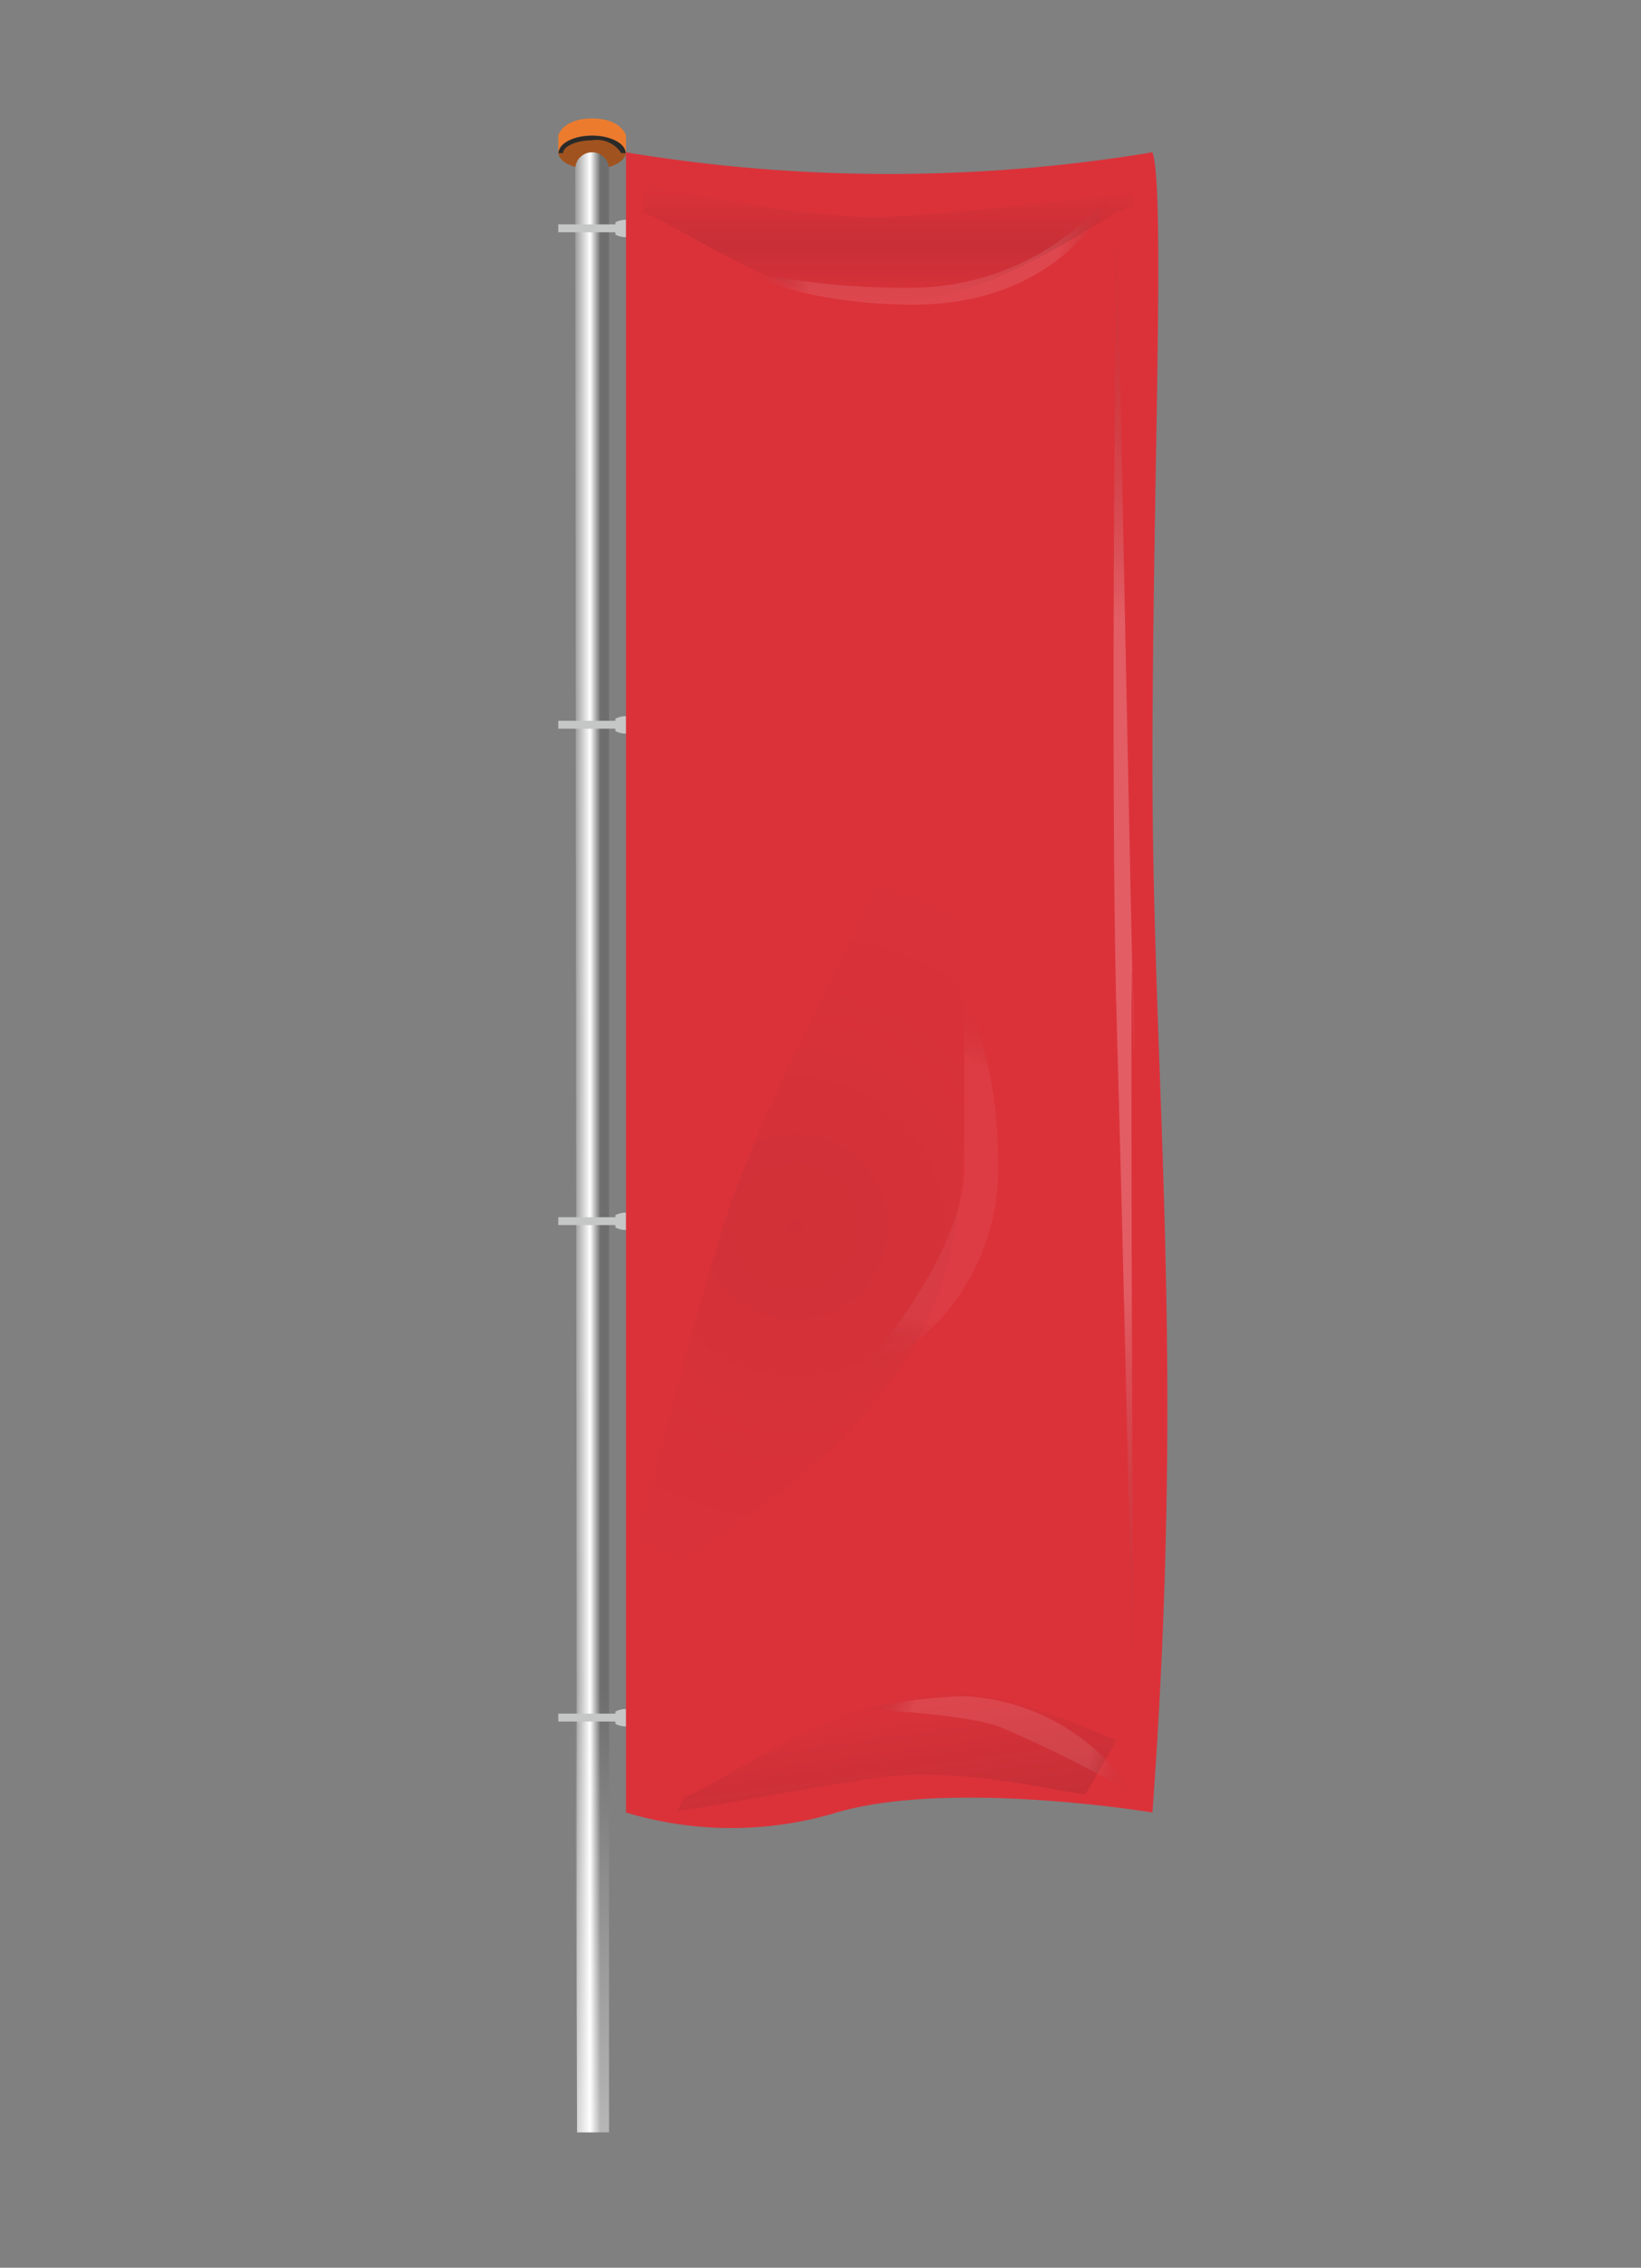 <svg id="SVG_BANIER_copy" data-name="SVG BANIER copy" xmlns="http://www.w3.org/2000/svg" xmlns:xlink="http://www.w3.org/1999/xlink" width="97" height="134" viewBox="0 0 97 134">
  <rect x="0" y="0" width="97" height="134" fill="#808080" stroke="none"/>
<defs>
    <style>
      .cls-1 {
        fill: #a1531f;
      }

      .cls-10, .cls-11, .cls-12, .cls-13, .cls-14, .cls-2, .cls-3, .cls-4, .cls-5, .cls-6, .cls-7, .cls-8, .cls-9 {
        fill-rule: evenodd;
      }

      .cls-2 {
        fill: url(#linear-gradient);
      }

      .cls-3 {
        opacity: 0.5;
        fill: url(#linear-gradient-2);
      }

      .cls-4 {
        fill: #ed7b2e;
      }

      .cls-5 {
        fill: #2a2a29;
      }

      .cls-6 {
        fill: #c5c6c6;
      }

      .cls-7 {
        fill: #DB323A;
      }

      .cls-8 {
        opacity: 0.21;
        fill: url(#radial-gradient);
      }

      .cls-11, .cls-12, .cls-14, .cls-9 {
        opacity: 0.1;
      }

      .cls-9 {
        fill: url(#radial-gradient-2);
      }

      .cls-10, .cls-13 {
        opacity: 0.05;
      }

      .cls-10 {
        fill: url(#radial-gradient-3);
      }

      .cls-11 {
        fill: url(#radial-gradient-4);
      }

      .cls-12 {
        fill: url(#linear-gradient-3);
      }

      .cls-13 {
        fill: url(#radial-gradient-5);
      }

      .cls-14 {
        fill: url(#linear-gradient-4);
      }
    </style>
    <linearGradient id="linear-gradient" x1="34" y1="67.5" x2="36" y2="67.5" gradientUnits="userSpaceOnUse">
      <stop offset="0" stop-color="#9c9c9c"/>
      <stop offset="0.438" stop-color="#fff"/>
      <stop offset="0.746" stop-color="#6e6e6e"/>
      <stop offset="1" stop-color="#6e6e6e"/>
    </linearGradient>
    <linearGradient id="linear-gradient-2" x1="35" y1="126" x2="35" y2="100" gradientUnits="userSpaceOnUse">
      <stop offset="0" stop-color="#fff"/>
      <stop offset="1" stop-color="#fff" stop-opacity="0"/>
    </linearGradient>
    <radialGradient id="radial-gradient" cx="66.422" cy="56.5" r="44.5" gradientUnits="userSpaceOnUse">
      <stop offset="0" stop-color="#fff"/>
      <stop offset="0.449" stop-color="#fff"/>
      <stop offset="1" stop-color="#181716" stop-opacity="0"/>
    </radialGradient>
    <radialGradient id="radial-gradient-2" cx="59" cy="103.109" r="8" gradientUnits="userSpaceOnUse">
      <stop offset="0" stop-color="#fff"/>
      <stop offset="0.69" stop-color="#fff"/>
      <stop offset="1" stop-color="#181716" stop-opacity="0"/>
    </radialGradient>
    <radialGradient id="radial-gradient-3" cx="54.766" cy="70.203" r="11.203" xlink:href="#radial-gradient-2"/>
    <radialGradient id="radial-gradient-4" cx="55" cy="14.5" r="11" xlink:href="#radial-gradient-2"/>
    <linearGradient id="linear-gradient-3" x1="52.5" y1="18" x2="52.5" y2="11" gradientUnits="userSpaceOnUse">
      <stop offset="0" stop-color="#181716" stop-opacity="0"/>
      <stop offset="0.5" stop-color="#181716"/>
      <stop offset="1" stop-color="#181716" stop-opacity="0"/>
    </linearGradient>
    <radialGradient id="radial-gradient-5" cx="47" cy="72.5" r="21.5" gradientUnits="userSpaceOnUse">
      <stop offset="0" stop-color="#181716"/>
      <stop offset="1" stop-color="#181716" stop-opacity="0"/>
    </radialGradient>
    <linearGradient id="linear-gradient-4" x1="53.492" y1="107" x2="52.508" y2="100" xlink:href="#radial-gradient-5"/>
  </defs>
  <g id="PAAL">
    <ellipse class="cls-1" cx="35" cy="9" rx="2" ry="1"/>
    <path class="cls-2" d="M36,126H34.111L34,10a1,1,0,0,1,2,0V126Z"/>
    <path id="Shape_5_copy" data-name="Shape 5 copy" class="cls-3" d="M36,126H34.111L34,100h2v26Z"/>
    <path class="cls-4" d="M37,9s-0.326-1-2-1-2,1-2,1V8s0.269-1,2-1,2,1,2,1V9Z"/>
    <path class="cls-5" d="M36.978,9.047h-0.26A1.7,1.7,0,0,0,35,8.291c-1.013,0-1.718.4-1.718,0.756H33.02c0-.575.869-1.025,1.979-1.025S36.978,8.473,36.978,9.047Z"/>
  </g>
  <path id="hangers" class="cls-6" d="M37.188,101a1.343,1.343,0,0,0-.811.134v0.123H33v0.467h3.375v0.139a1.343,1.343,0,0,0,.811.134A1.344,1.344,0,0,0,38,101.863v-0.729A1.343,1.343,0,0,0,37.188,101Zm0-29.333a1.347,1.347,0,0,0-.812.134v0.123H33v0.467h3.375v0.139a1.348,1.348,0,0,0,.811.134A1.348,1.348,0,0,0,38,72.531V71.8A1.346,1.346,0,0,0,37.188,71.667Zm0-29.333a1.346,1.346,0,0,0-.811.134v0.123H33v0.467h3.375V43.2a1.345,1.345,0,0,0,.811.134A1.345,1.345,0,0,0,38,43.2v-0.73A1.346,1.346,0,0,0,37.189,42.335Zm0-29.333a1.345,1.345,0,0,0-.811.134v0.123H33v0.467h3.375v0.139a1.345,1.345,0,0,0,.811.134A1.345,1.345,0,0,0,38,13.865v-0.73A1.345,1.345,0,0,0,37.189,13Z"/>
  <path id="vlagkleur" class="cls-7" d="M37,107.1a21.6,21.6,0,0,0,12.465,0c6.727-1.973,18.657,0,18.657,0,1.98-27.282,0-42.955,0-61.821,0-16.253.778-34.081,0-36.28A95.2,95.2,0,0,1,37,9v98.1Z"/>
  <g id="shine">
    <path id="shine-2" data-name="shine" class="cls-8" d="M67,60c-0.278-15.355,0,41,0,41s-0.6-27.253-1-41,0-48,0-48S67.278,75.355,67,60Z"/>
    <path id="shine-3" data-name="shine" class="cls-9" d="M56.958,100.227A12.68,12.68,0,0,1,67,106a70.9,70.9,0,0,0-8-4c-2.376-.785-8-1-8-1A30.952,30.952,0,0,1,56.958,100.227Z"/>
    <path id="shine-4" data-name="shine" class="cls-10" d="M59,69a13.2,13.2,0,0,1-8.459,12.408S57,74.39,57,69V59S59,62.038,59,69Z"/>
    <path id="shine-5" data-name="shine" class="cls-11" d="M54,18c9.344,0,12-6.991,12-6.991A15.354,15.354,0,0,1,54,17a44.423,44.423,0,0,1-10-1S47.164,18,54,18Z"/>
  </g>
  <g id="schaduw">
    <path id="schaduw-2" data-name="schaduw" class="cls-12" d="M66.906,12.211c-1.318.033-8.424,6.3-15.926,5.748C46,17.593,39.634,13,38,12.569c0.026-.173.086-1.061,0.118-1.278s0.03-.075.062-0.289c1.671,0.153,8.224,1.8,13.513,1.819,3.663,0.016,14-1.366,15.3-1.314l-0.023.175-0.023.177-0.028.211Z"/>
    <path id="schaduw-3" data-name="schaduw" class="cls-13" d="M38.136,94C38.911,92.13,52.46,86.654,55.85,75.3c2.252-7.547.462-20.052,0.73-22.821-0.284-.1-2.832-0.926-3.19-1.05s-0.71-.3-1.061-0.424C51.617,53.616,46.4,62.54,43.475,70.31c-2.026,5.381-5.838,21.378-6.474,23.3l0.281,0.1,0.286,0.1,0.34,0.118Z"/>
    <path id="schaduw-4" data-name="schaduw" class="cls-14" d="M40.49,106.15c1.118-.112,9.662-6.36,15.714-6.152,4.022,0.138,8.636,2.4,9.8,2.831l-0.368.638-1.471,2.553c-1.355-.094-6.308-1.381-10.788-1.114-3.1.185-12.32,2.088-13.377,2.1l0.122-.211,0.124-.215,0.147-.255Z"/>
  </g>
</svg>
